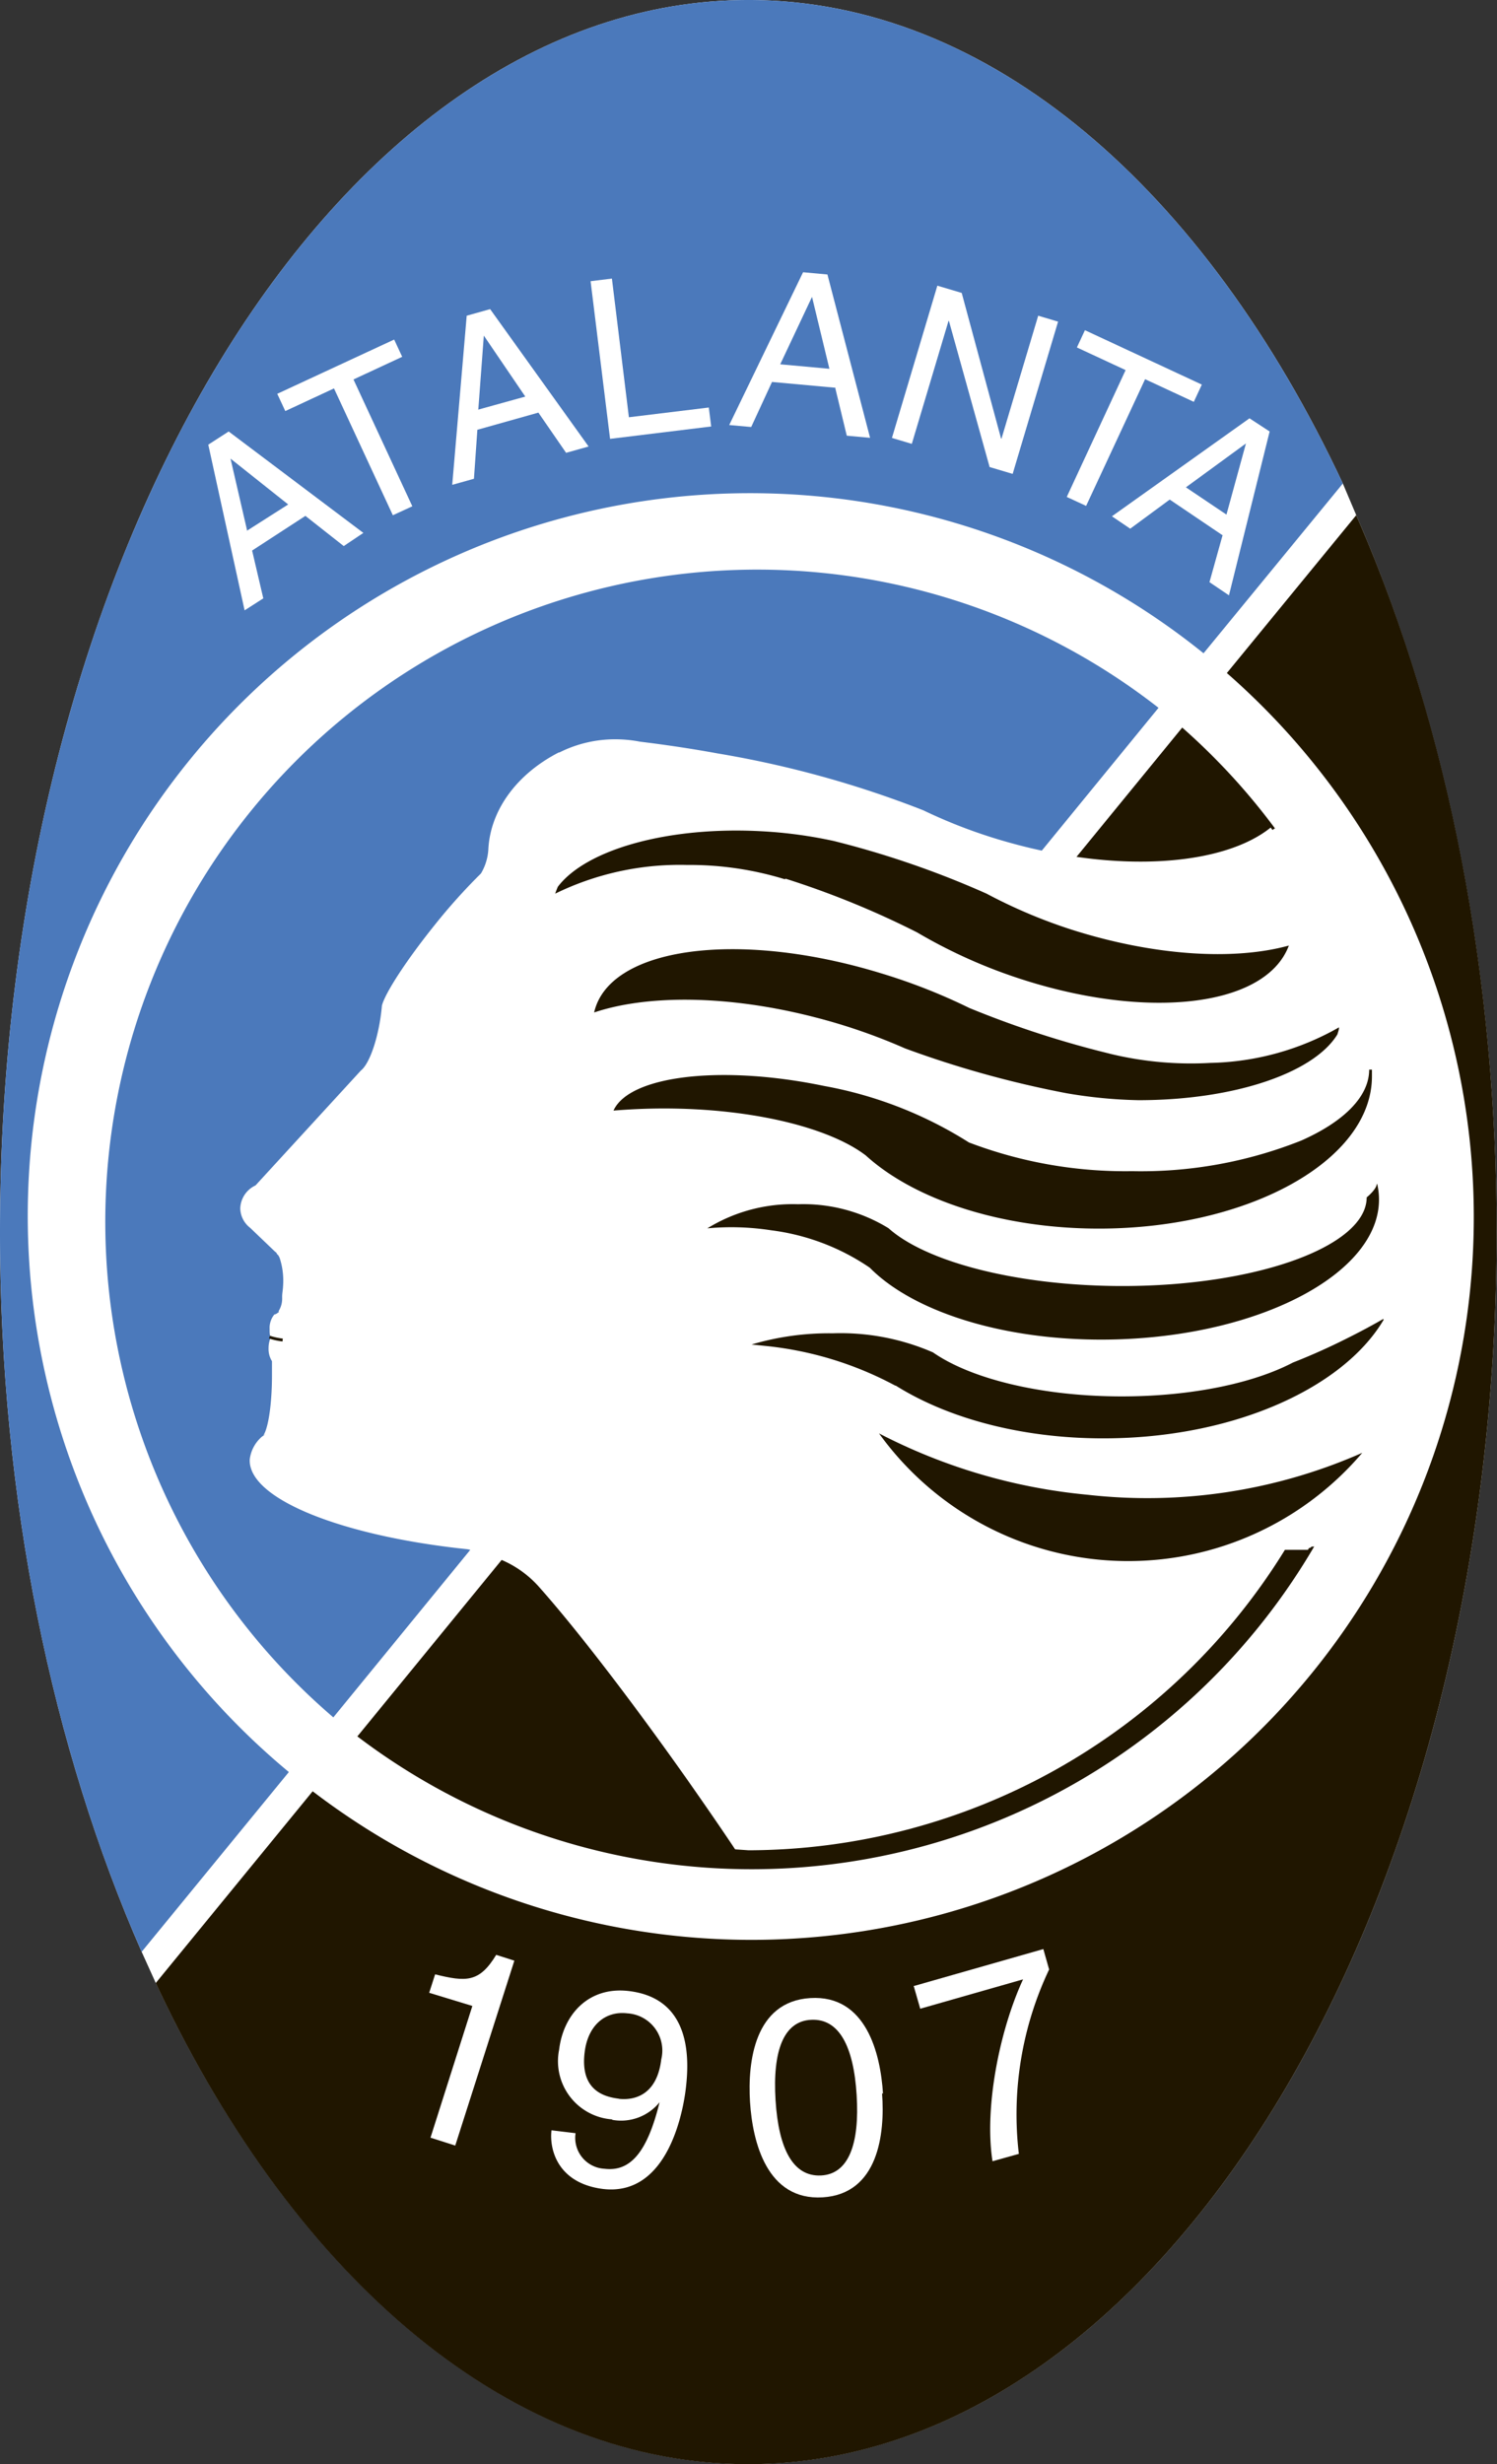 <svg xmlns="http://www.w3.org/2000/svg" viewBox="0 0 113.71 187.09"><rect x="0" y="0" width="113.71" height="187.09" fill="#333333" stroke="none"/><defs><style>.cls-1{fill:#fff;}.cls-1,.cls-2,.cls-3{fill-rule:evenodd;}.cls-2{fill:#201600;}.cls-3{fill:#4b79bb;}.cls-4{fill:none;stroke:#201600;stroke-miterlimit:2.61;stroke-width:0.22px;}</style></defs><title>Ресурс 1</title><g id="Слой_2" data-name="Слой 2"><g id="Слой_1-2" data-name="Слой 1"><path class="cls-1" d="M11.83,150.55c10.41,22.19,26.73,36.53,45,36.53,31.31,0,56.85-42,56.85-93.54,0-20.29-4-39.11-10.68-54.47L102,36.71C91.55,14.42,75.19,0,56.85,0,25.54,0,0,42,0,93.54c0,20.37,4,39.26,10.76,54.65l1.07,2.36Z"/><path class="cls-2" d="M103,39.08c6.72,15.36,10.68,34.18,10.68,54.47,0,51.52-25.54,93.54-56.85,93.54-18.29,0-34.61-14.34-45-36.53L23.75,136A54.87,54.87,0,0,0,93.19,51.1l9.84-12ZM27.14,131.84,89.8,55.24a49.51,49.51,0,0,1-62.66,76.59Z"/><path class="cls-3" d="M56.85,0C75.19,0,91.55,14.42,102,36.71L91.42,49.6a54.87,54.87,0,0,0-69.48,84.94L10.76,148.19C4,132.8,0,113.92,0,93.54,0,42,25.54,0,56.85,0ZM88,53.74,25.32,130.39A49.52,49.52,0,0,1,88,53.74Z"/><path class="cls-1" d="M55.84,140.41c-1.14-1.71-2.38-3.5-3.67-5.34-4.33-6.13-8.41-11.41-11.15-14.5v0h0a8,8,0,0,0-3.31-2.29,10.79,10.79,0,0,0-2.23-.66c-9.54-1-16.64-3.83-16.51-6.81a2.71,2.71,0,0,1,1.2-1.94h0l-.28.24h0c.44-.34.77-2.32.77-4.71,0-.36,0-.71,0-1.05a1.77,1.77,0,0,1-.26-1,2,2,0,0,1,.15-.77,2.1,2.1,0,0,1-.07-.56v-.12a1.6,1.6,0,0,1,.36-1.1.5.5,0,0,0,.28-.15h.05l0-.12a1.77,1.77,0,0,0,.26-1s0-.06,0-.1c0-.24.06-.5.07-.77a5.58,5.58,0,0,0-.25-2.13h0a1.62,1.62,0,0,0-.11-.22l0,0-.1-.1L21,95.12,20.86,95,19,93.22a1.91,1.91,0,0,1-.75-1.49A2,2,0,0,1,19.41,90l8-8.72c.57-.44,1.18-2,1.48-3.93.05-.33.09-.66.12-1,.24-.95,1.84-3.42,4-6.11a44.65,44.65,0,0,1,3.52-3.92h0l0,0h0a4,4,0,0,0,.56-1.78c.14-3.1,2.25-5.82,5.35-7.41l.05,0,0,0a9.42,9.42,0,0,1,4.25-1,9.93,9.93,0,0,1,1.87.18c1.88.23,3.86.52,5.88.89a77.89,77.89,0,0,1,15.64,4.32,39.45,39.45,0,0,0,6.56,2.46c8.38,2.34,16.26,1.73,19.83-1.15l.14.19c.86-.74,2.45.44,3.46.44,0,.13.54.54.54.67,1.48.67,2.15,3.77,2.55,5.12l2.15,5.38c1.88,4.31,1.34,10,2.41,14.4.8,3.5.13,8.48,0,12.12a19.08,19.08,0,0,1-.54,2.69l-2,7.81c-.13.81-.94,2.15-.94,3.1-.27.27-.54.94-.8,1.21v.27c-.13,0-.54.27-.54.54-.13,0-.4.13-.54.13l-.4.4-2.41.13c0,.06-.08.09-.18.11l-.07.13H97.6a48,48,0,0,1-40.74,22.81Z"/><path class="cls-1" d="M18.78,40.32l-1.27-5.5,0,0,4.38,3.48-3.14,2Zm4.42-1.15,2.91,2.29,1.49-1L17.37,32.76l-1.55,1,2.76,12.58L20,45.43l-.85-3.63,4.06-2.64Z"/><polygon class="cls-1" points="21.06 29.9 29.94 25.78 30.55 27.09 26.85 28.81 31.32 38.44 29.84 39.12 25.37 29.49 21.67 31.21 21.06 29.9 21.06 29.9"/><path class="cls-1" d="M36.33,31.11l.42-5.63h0l3.15,4.63-3.61,1Zm4.56.21L43,34.38l1.71-.48L37.23,23.47l-1.78.5-1.1,12.84L36,36.35l.26-3.72,4.66-1.31Z"/><polygon class="cls-1" points="47.77 31.68 53.84 30.94 54.02 32.38 46.34 33.32 44.86 21.35 46.48 21.15 47.77 31.68 47.77 31.68"/><path class="cls-1" d="M59.27,27.65l2.41-5.11h0L63,28l-3.73-.34Zm4.18,1.83.87,3.6,1.77.16L62.85,20.84,61,20.67l-5.61,11.6,1.67.15L58.64,29l4.82.44Z"/><polygon class="cls-1" points="78.86 23.97 80.37 24.42 76.92 35.98 75.17 35.46 72.08 24.37 72.05 24.36 69.26 33.7 67.75 33.25 71.2 21.69 73.05 22.24 76.04 33.3 76.07 33.31 78.86 23.97 78.86 23.97"/><polygon class="cls-1" points="82.41 25.07 91.29 29.2 90.68 30.51 86.98 28.79 82.5 38.41 81.03 37.73 85.5 28.1 81.8 26.38 82.41 25.07 82.41 25.07"/><path class="cls-1" d="M90.08,37l4.56-3.33,0,0-1.48,5.4L90.08,37Zm2.79,3.62-1,3.58,1.48,1,3.09-12.44-1.53-1L84.46,39.2l1.39.94,3-2.21,4,2.7Z"/><path class="cls-1" d="M34.58,162.9l-1.88-.6,3.18-10-3.28-1,.45-1.4c2.33.57,3.35.65,4.64-1.48l1.38.44L34.58,162.9Z"/><path class="cls-1" d="M47,159.34c-1.23-.15-2.94-.72-2.59-3.53.24-2,1.53-3.15,3.24-2.95a2.83,2.83,0,0,1,2.58,3.49c-.35,2.9-2.26,3.11-3.22,3Zm-.47,1.61a3.76,3.76,0,0,0,3.57-1.34l0,0c-.92,3.74-2.19,5.3-4.19,5.05a2.35,2.35,0,0,1-2.19-2.7l-1.83-.22c-.17,1.42.44,4,3.88,4.45,5,.62,6.13-6,6.32-7.6.29-2.38.37-6.85-4.3-7.42-3.08-.38-5,1.78-5.32,4.45a4.43,4.43,0,0,0,4,5.29Z"/><path class="cls-1" d="M65.07,159.07c.23,3.69-.6,6-2.71,6.1s-3.22-2-3.45-5.72.6-6,2.71-6.1,3.22,2,3.45,5.72Zm2-.12c-.19-3.06-1.29-7.51-5.52-7.25s-4.77,4.82-4.58,7.88,1.29,7.51,5.52,7.25S67.23,162,67,158.94Z"/><path class="cls-1" d="M69.44,150.78l9.81-2.8.44,1.55a25.67,25.67,0,0,0-2.3,14l-2,.56c-.63-4,.5-9.86,2.32-13.81l-7.81,2.23-.5-1.74Z"/><path class="cls-2" d="M59.63,66.76a24.65,24.65,0,0,0-7.46-1.09,21.54,21.54,0,0,0-10,2.18q.09-.26.2-.52C44.51,64.5,50.77,62.7,58,63.12a34.19,34.19,0,0,1,5.33.73,70.17,70.17,0,0,1,11.61,4,39.49,39.49,0,0,0,6.45,2.73c6.28,2,12.34,2.36,16.51,1.21l0,0c-1.83,4.9-11.67,5.78-21.92,2a39.49,39.49,0,0,1-6.32-3,66.83,66.83,0,0,0-10-4.08v0Z"/><path class="cls-2" d="M84.29,80a26.06,26.06,0,0,0,7.65.7A20.53,20.53,0,0,0,101.71,78c0,.18-.07.35-.12.53-1.78,2.92-7.8,5-15.12,5A36,36,0,0,1,81,83a77.61,77.61,0,0,1-12.25-3.4,44.13,44.13,0,0,0-6.87-2.37c-6.6-1.7-12.73-1.71-16.75-.36v0c1.12-4.94,10.87-6.3,21.71-3a44.51,44.51,0,0,1,6.79,2.66A74.68,74.68,0,0,0,84.3,80v0Z"/><path class="cls-2" d="M103.47,110.31a23.33,23.33,0,0,1-36.7-1.48,43.12,43.12,0,0,0,15.86,4.66,40.45,40.45,0,0,0,20.83-3.18Z"/><path class="cls-2" d="M105.1,100.2c-3,5.09-11.11,8.85-20.67,9-6.45.11-12.29-1.43-16.39-4H68a26.44,26.44,0,0,0-9.74-3l-1.17-.12a20.64,20.64,0,0,1,6.16-.85,17.58,17.58,0,0,1,7.62,1.45c2.87,2,8.23,3.34,14.34,3.34,5.29,0,10-1,13-2.57,1.17-.46,2.41-1,3.67-1.62s2.2-1.12,3.19-1.69Z"/><path class="cls-2" d="M104.61,89.89a5.3,5.3,0,0,1,.13.94c.27,5.64-8.65,10.52-19.86,10.86-8.2.25-15.42-2-18.81-5.44a17.07,17.07,0,0,0-7.48-2.84,19.81,19.81,0,0,0-4.86-.15,12.36,12.36,0,0,1,6.89-1.83,12.38,12.38,0,0,1,6.87,1.82c2.81,2.52,9.59,4.34,17.47,4.39,10.38.06,18.85-3,18.85-6.73v0c.38-.31.76-.75.76-1l0,0Z"/><path class="cls-2" d="M104.21,81.21c0,.17,0,.34,0,.51,0,6.37-9.32,11.56-20.74,11.56-7.48,0-14.05-2.23-17.7-5.55-2.76-2.11-8.6-3.57-15.34-3.57-1.32,0-2.6.06-3.83.16,1.19-2.65,8.16-3.5,16-1.87a30.83,30.83,0,0,1,11,4.29A33.42,33.42,0,0,0,86,88.92,32.92,32.92,0,0,0,98.83,86.6h0C102,85.2,104,83.3,104,81.21h.23Z"/><path class="cls-4" d="M20.47,101.52a5.16,5.16,0,0,0,1,.22,5.16,5.16,0,0,1-1-.22"/></g></g></svg>